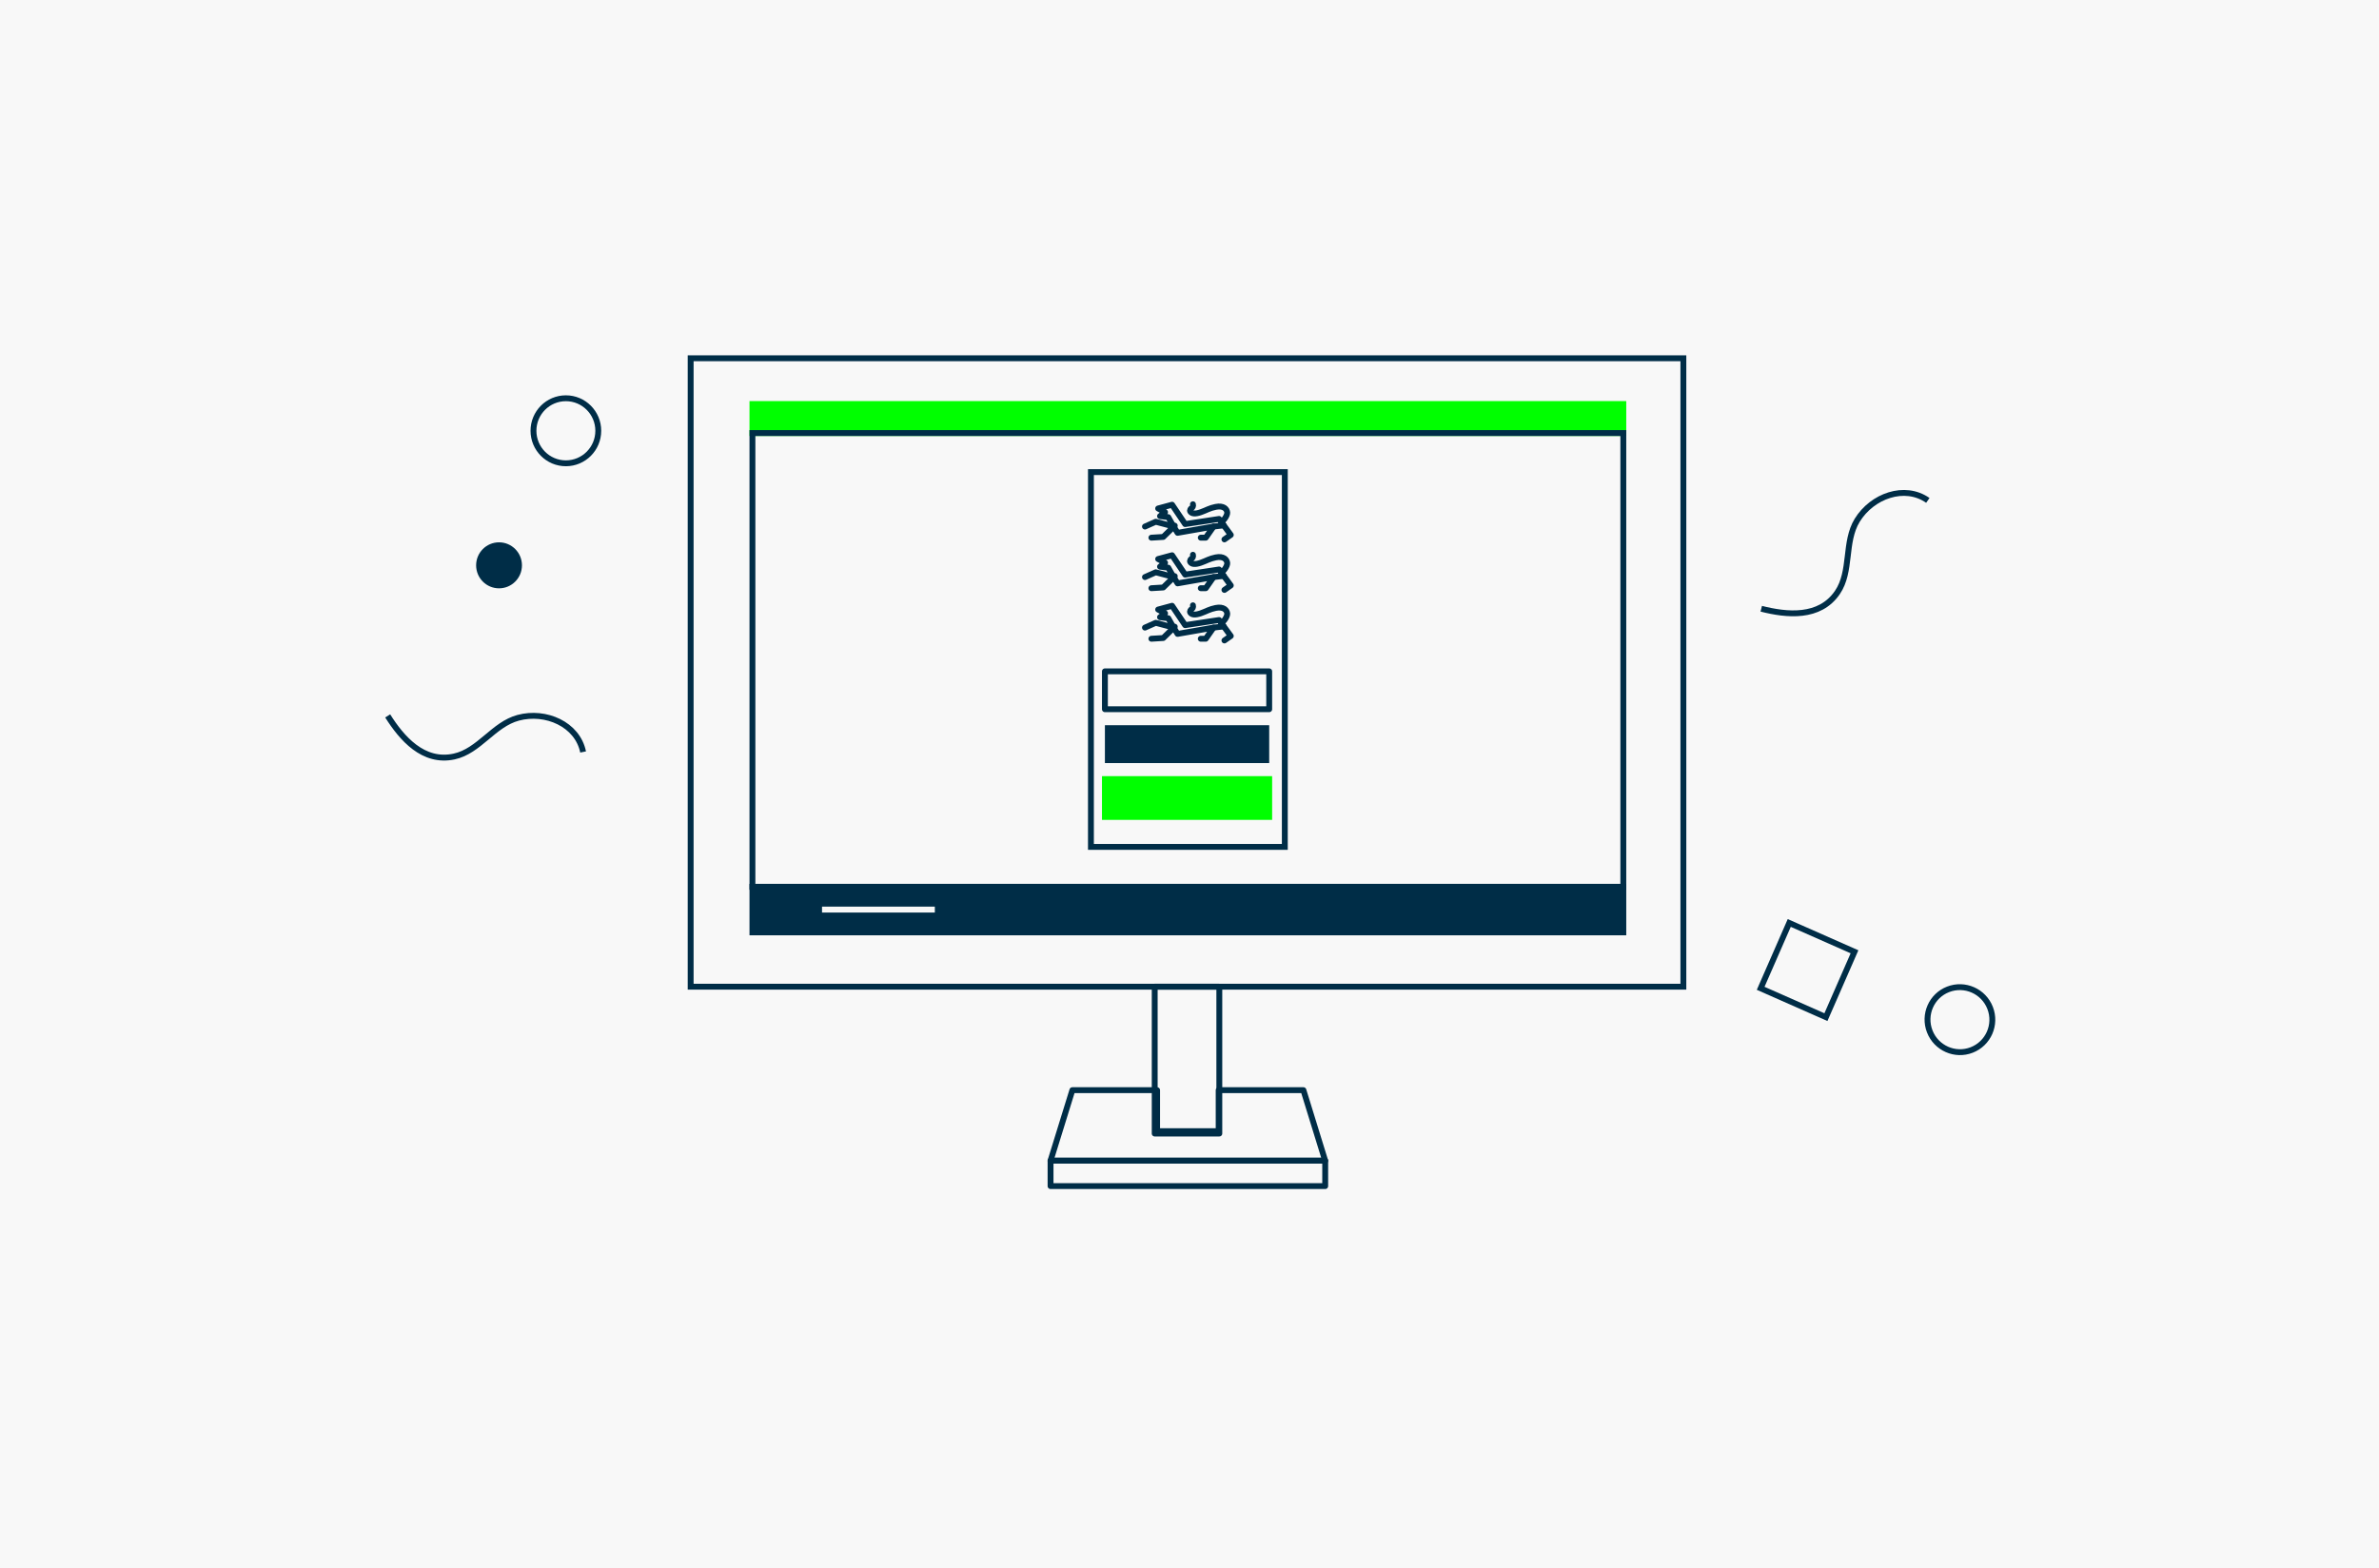 <svg width="405" height="267" viewBox="0 0 405 267" fill="none" xmlns="http://www.w3.org/2000/svg">
<rect width="405" height="267" fill="#F8F8F8"/>
<path d="M276.353 68.791H128.093V73.733H276.353V68.791Z" fill="#00FF00" stroke="#00FF00" stroke-miterlimit="10"/>
<path d="M276.353 73.733H128.093V150.992H276.353V73.733Z" stroke="#002D47" stroke-miterlimit="10"/>
<path d="M286.577 61H117.577V168H286.577V61Z" stroke="#002D47" stroke-miterlimit="10"/>
<path d="M225.602 197.623H178.846V201.95H225.602V197.623Z" stroke="#002D47" stroke-linecap="round" stroke-linejoin="round"/>
<path d="M207.577 168H196.577V193H207.577V168Z" stroke="#002D47" stroke-linecap="round" stroke-linejoin="round"/>
<path d="M225.599 197.627H178.842L182.558 185.617H196.985V192.595H207.465V185.617H221.892L225.599 197.627Z" stroke="#002D47" stroke-linecap="round" stroke-linejoin="round"/>
<path d="M276.353 150.992H128.093V158.749H276.353V150.992Z" fill="#002D47" stroke="#002D47" stroke-miterlimit="10"/>
<path d="M139.942 154.871H159.146" stroke="#F8F8F8" stroke-width="1.008" stroke-miterlimit="10"/>
<path d="M218.727 80.381H185.72V144.197H218.727V80.381Z" stroke="#002D47" stroke-miterlimit="10"/>
<path d="M208.446 109.047L209.529 108.287L207.535 105.566L201.757 106.441L199.534 103.144L197.164 103.784L198.342 104.423L197.484 105.087L198.882 105.259L199.725 106.748L200.469 107.93L206.594 106.859L205.27 108.755H204.421" stroke="#002D47" stroke-linecap="round" stroke-linejoin="round"/>
<path d="M194.918 106.859L196.751 106.044L199.836 106.859" stroke="#002D47" stroke-linecap="round" stroke-linejoin="round"/>
<path d="M199.989 106.708L198.028 108.632L196.013 108.755" stroke="#002D47" stroke-linecap="round" stroke-linejoin="round"/>
<path d="M206.594 106.859L208.337 106.66" stroke="#002D47" stroke-linecap="round" stroke-linejoin="round"/>
<path d="M203.084 103.062C203.184 103.411 203.014 103.62 202.825 103.74C202.724 103.81 202.475 104.069 202.645 104.318C202.764 104.498 202.974 104.608 203.254 104.628C203.563 104.658 203.953 104.578 204.422 104.418C204.881 104.259 205.27 104.079 205.669 103.91C206.059 103.75 206.458 103.611 206.957 103.511C208.315 103.241 208.884 103.88 208.924 104.488C208.954 104.977 208.295 105.944 207.886 106.044" stroke="#002D47" stroke-linecap="round" stroke-linejoin="round"/>
<path d="M208.446 100.443L209.529 99.683L207.535 96.962L201.757 97.837L199.534 94.54L197.164 95.18L198.342 95.819L197.484 96.483L198.882 96.655L199.725 98.144L200.469 99.326L206.594 98.255L205.27 100.151H204.421" stroke="#002D47" stroke-linecap="round" stroke-linejoin="round"/>
<path d="M194.918 98.255L196.751 97.44L199.836 98.255" stroke="#002D47" stroke-linecap="round" stroke-linejoin="round"/>
<path d="M199.989 98.105L198.028 100.028L196.013 100.151" stroke="#002D47" stroke-linecap="round" stroke-linejoin="round"/>
<path d="M206.594 98.255L208.337 98.056" stroke="#002D47" stroke-linecap="round" stroke-linejoin="round"/>
<path d="M203.084 94.458C203.184 94.807 203.014 95.017 202.825 95.137C202.724 95.206 202.475 95.465 202.645 95.715C202.764 95.895 202.974 96.004 203.254 96.024C203.563 96.054 203.953 95.975 204.422 95.815C204.881 95.655 205.27 95.476 205.669 95.306C206.059 95.147 206.458 95.007 206.957 94.907C208.315 94.638 208.884 95.276 208.924 95.884C208.954 96.373 208.295 97.341 207.886 97.441" stroke="#002D47" stroke-linecap="round" stroke-linejoin="round"/>
<path d="M208.446 91.839L209.529 91.079L207.535 88.358L201.757 89.233L199.534 85.936L197.164 86.576L198.342 87.215L197.484 87.879L198.882 88.051L199.725 89.54L200.469 90.722L206.594 89.651L205.27 91.547H204.421" stroke="#002D47" stroke-linecap="round" stroke-linejoin="round"/>
<path d="M194.918 89.651L196.751 88.836L199.836 89.651" stroke="#002D47" stroke-linecap="round" stroke-linejoin="round"/>
<path d="M199.989 89.501L198.028 91.424L196.013 91.547" stroke="#002D47" stroke-linecap="round" stroke-linejoin="round"/>
<path d="M206.594 89.652L208.337 89.452" stroke="#002D47" stroke-linecap="round" stroke-linejoin="round"/>
<path d="M203.084 85.854C203.184 86.203 203.014 86.413 202.825 86.533C202.724 86.602 202.475 86.861 202.645 87.111C202.764 87.291 202.974 87.4 203.254 87.42C203.563 87.45 203.953 87.371 204.422 87.211C204.881 87.051 205.27 86.872 205.669 86.702C206.059 86.543 206.458 86.403 206.957 86.303C208.315 86.034 208.884 86.672 208.924 87.28C208.954 87.769 208.295 88.737 207.886 88.837" stroke="#002D47" stroke-linecap="round" stroke-linejoin="round"/>
<path d="M216.068 114.308H188.1V120.755H216.068V114.308Z" stroke="#002D47" stroke-linecap="round" stroke-linejoin="round"/>
<path d="M216.068 132.65H188.1V139.097H216.068V132.65Z" fill="#00FF00" stroke="#00FF00" stroke-miterlimit="10"/>
<path d="M216.068 123.479H188.1V129.926H216.068V123.479Z" fill="#002D47"/>
<path d="M299.735 168.275L310.844 173.183L315.71 162.056L304.601 157.148L299.735 168.275Z" stroke="#002D47" stroke-miterlimit="10"/>
<path d="M331.642 168.453C328.81 169.556 327.409 172.763 328.518 175.612C329.627 178.462 332.828 179.877 335.66 178.774C338.503 177.667 339.904 174.461 338.795 171.611C337.685 168.761 334.485 167.347 331.642 168.453Z" stroke="#002D47" stroke-miterlimit="10"/>
<path d="M299.836 103.647C304.164 104.746 309.767 105.333 312.803 100.868C315.249 97.277 313.895 92.298 316.171 88.582C318.705 84.449 324.243 82.433 328.194 85.2" stroke="#002D47" stroke-miterlimit="10"/>
<path d="M96.334 67.809C93.287 67.809 90.818 70.288 90.818 73.347C90.818 76.405 93.287 78.883 96.334 78.883C99.381 78.883 101.851 76.405 101.851 73.347C101.851 70.288 99.382 67.809 96.334 67.809Z" stroke="#002D47" stroke-miterlimit="10"/>
<path d="M84.956 92.339C82.801 92.339 81.055 94.093 81.055 96.255C81.055 98.417 82.801 100.171 84.956 100.171C87.112 100.171 88.857 98.417 88.857 96.255C88.857 94.092 87.111 92.339 84.956 92.339Z" fill="#002D47"/>
<path d="M66 121.895C68.383 125.671 72.043 129.954 77.319 128.805C81.565 127.885 84.01 123.341 88.219 122.212C92.902 120.958 98.307 123.309 99.268 128.035" stroke="#002D47" stroke-miterlimit="10"/>
</svg>

